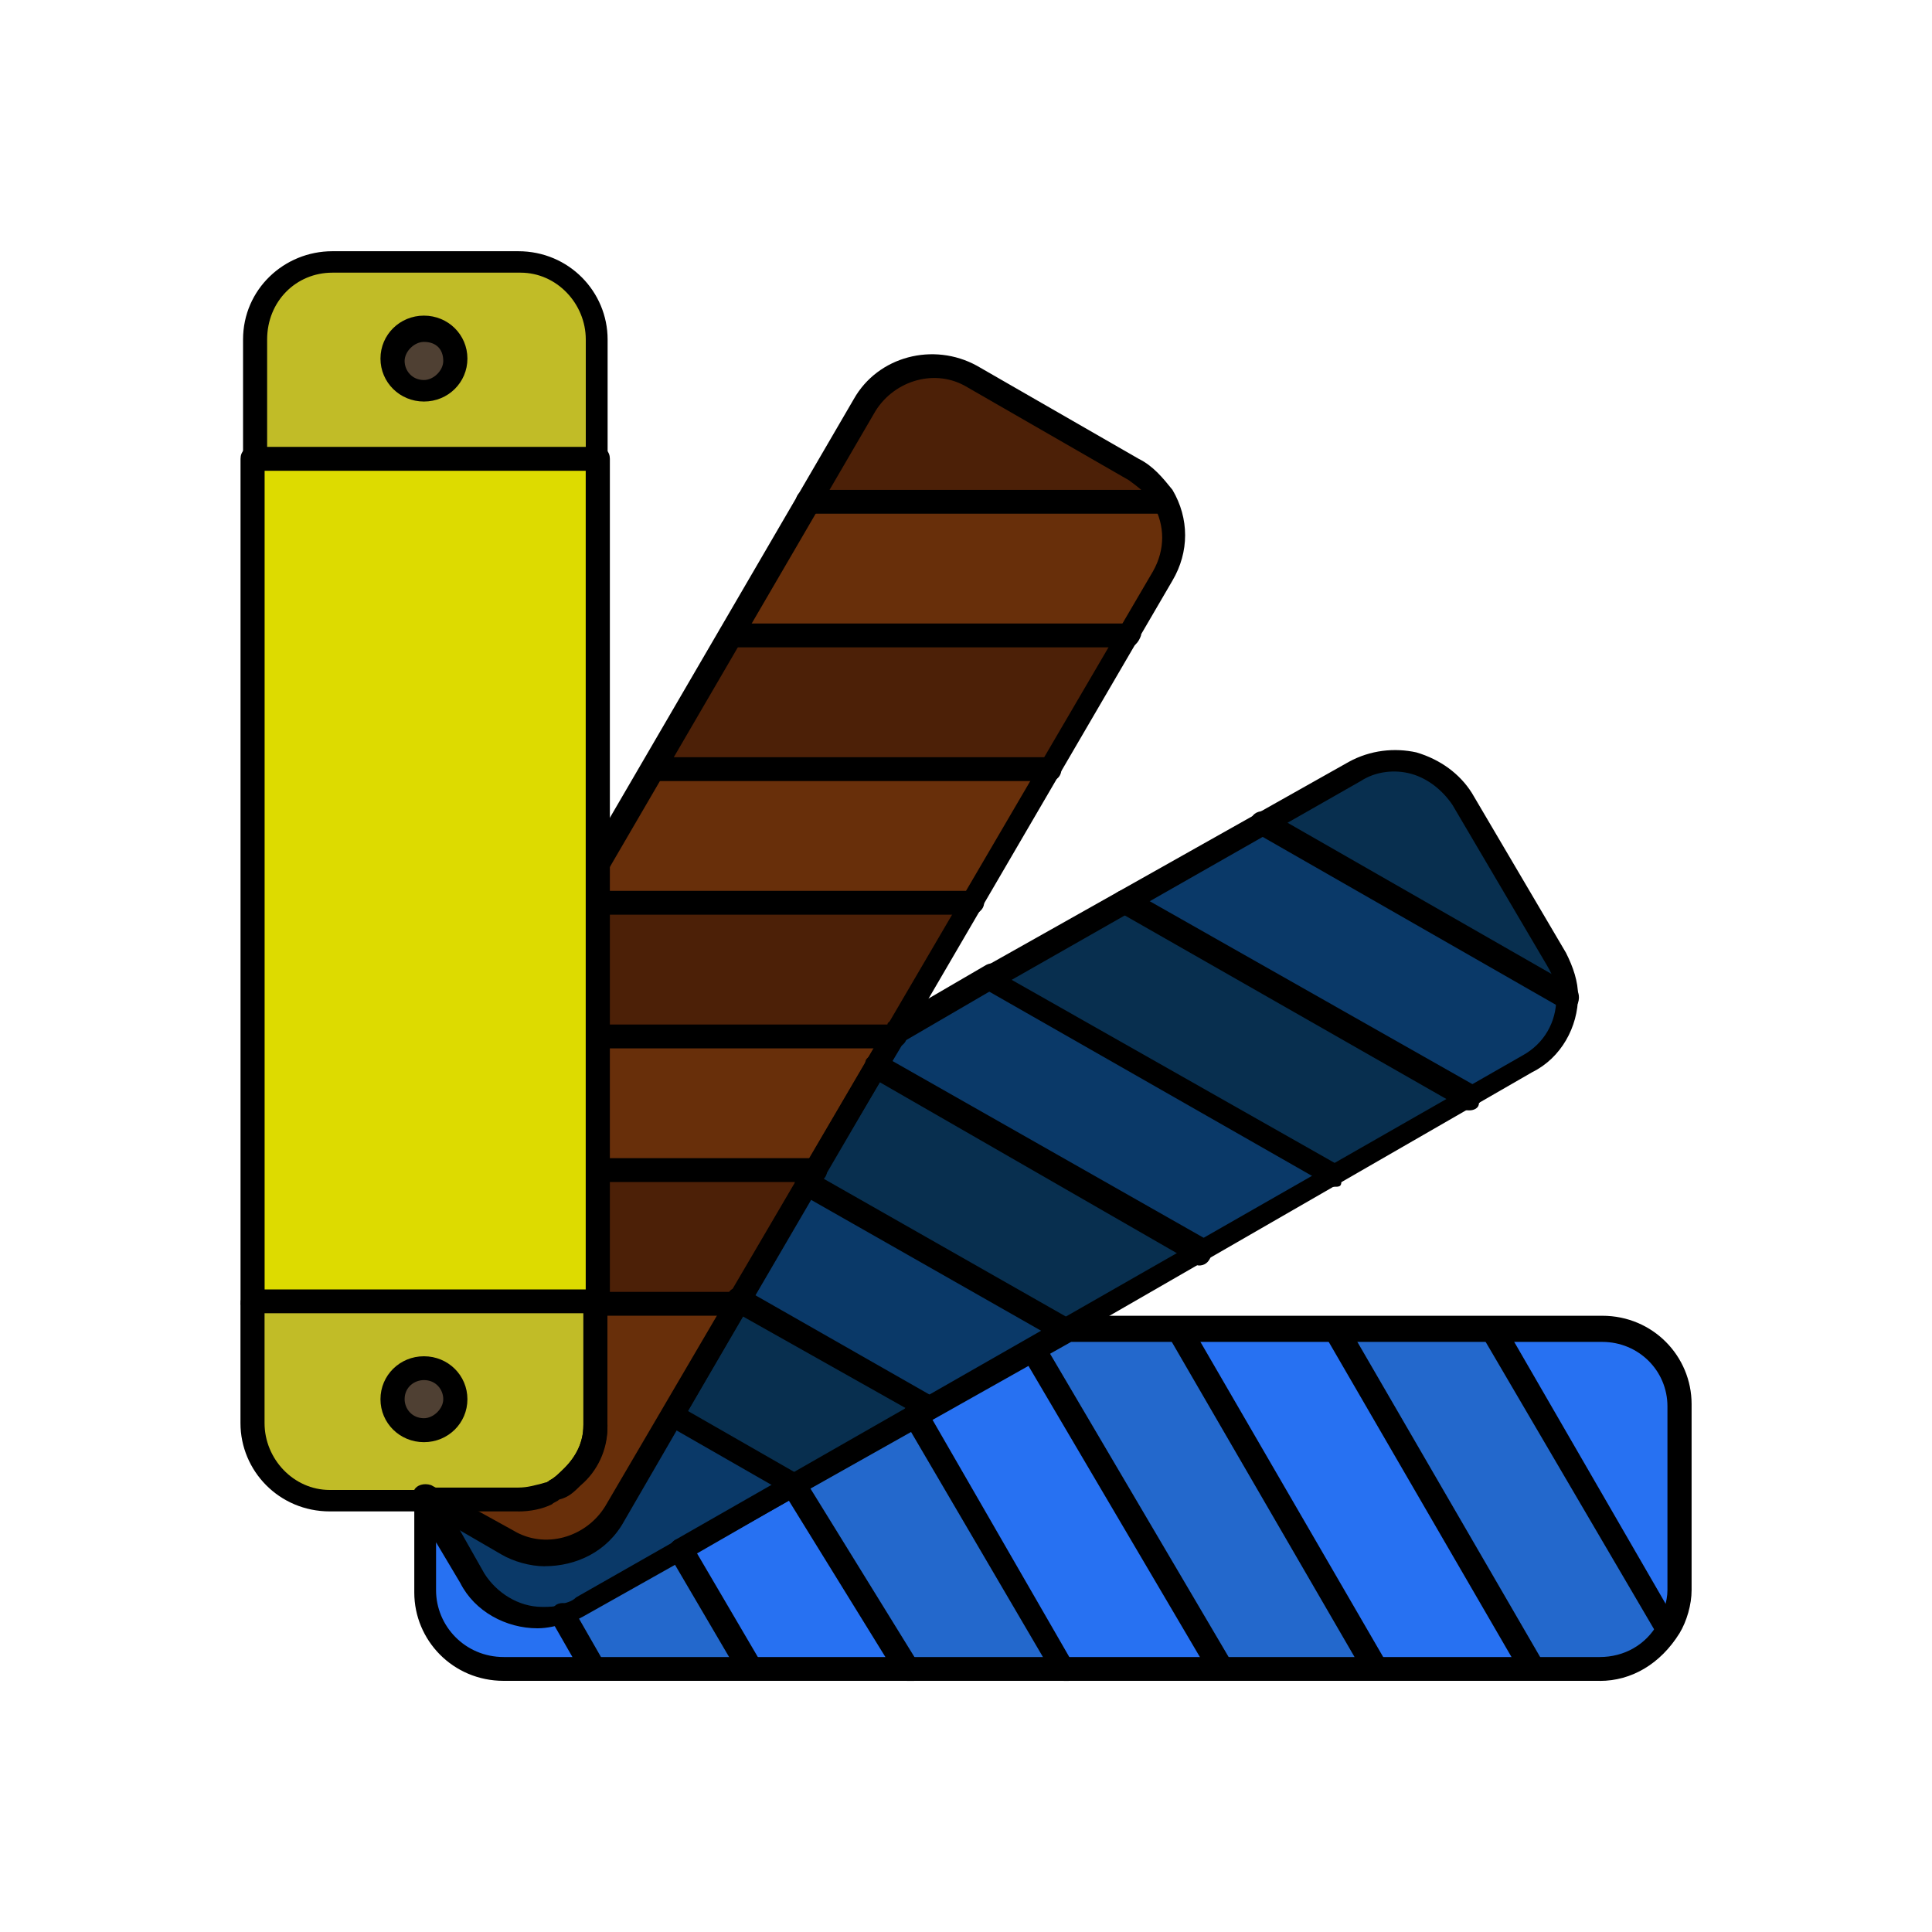<?xml version="1.0" encoding="UTF-8"?>
<svg id="Layer_1" data-name="Layer 1" xmlns="http://www.w3.org/2000/svg" viewBox="0 0 300 300">
  <g id="B_-_29_Color_pallete_pantone_swatch" data-name="B - 29, Color, pallete, pantone, swatch">
    <g>
      <g>
        <path d="M105.57,240.62l10.87,18.53h-24.37l-4.88-8.52h0c.75-.37,1.87-.74,2.62-1.11l15.75-8.9h0Z" style="fill: #2368cc;"/>
        <polygon points="141.94 219.86 165.18 259.15 140.81 259.15 123.2 230.61 123.2 230.61 141.94 219.86" style="fill: #2368cc;"/>
        <polygon points="182.81 206.15 213.55 259.15 189.56 259.15 160.31 209.48 165.56 206.15 182.81 206.15" style="fill: #2368cc;"/>
        <path d="M258.91,253.22h0c-2.25,3.33-6,5.93-10.5,5.93h-10.5l-30.74-53h24.37l27.37,47.07Z" style="fill: #2368cc;"/>
        <path d="M260.41,218.38v28.91c0,2.23-.75,4.08-1.5,5.93h0l-27.37-46.7h16.87c6.37-.37,12,5.19,12,11.86Z" style="fill: #2771f2;"/>
        <path d="M243.16,155.01c0,4.08-2.25,8.15-6,10.38l-9,5.19-53.61-30.39,21-11.86,47.61,26.69h0Z" style="fill: #0a3968;"/>
        <path d="M243.16,155.01h0l-47.24-27.06,14.62-8.15c5.62-3.34,13.12-1.48,16.5,4.44l14.62,24.83c1.13,1.85,1.5,4.08,1.5,5.93Z" style="fill: #082f4f;"/>
        <polygon points="207.17 206.15 237.92 259.15 213.55 259.15 182.81 206.15 207.17 206.15" style="fill: #2771f2;"/>
        <polygon points="228.17 170.57 207.17 182.43 153.94 152.04 174.93 140.18 228.17 170.57" style="fill: #082f4f;"/>
        <polygon points="207.17 182.43 186.18 194.66 135.94 165.75 135.94 165.75 138.57 160.93 138.94 160.56 153.94 152.04 153.94 152.04 207.17 182.43" style="fill: #0a3968;"/>
        <polygon points="160.31 209.48 189.56 259.15 165.18 259.15 141.94 219.86 160.31 209.48" style="fill: #2771f2;"/>
        <polygon points="135.94 165.75 186.18 194.66 165.18 206.52 125.44 183.91 135.94 165.75" style="fill: #082f4f;"/>
        <path d="M180.18,77.91c2.25,3.71,2.25,8.15,0,12.23l-5.25,8.89h-61.48l11.99-20.75c0-.37,54.74-.37,54.74-.37Z" style="fill: #682f0a;"/>
        <path d="M180.18,77.91h-54.74l8.25-14.45c3.37-5.56,10.87-7.79,16.5-4.45l25.12,14.46c2.25,1.11,3.75,2.59,4.88,4.44Z" style="fill: #4c2007;"/>
        <polygon points="175.31 98.67 162.94 119.42 162.94 119.42 101.45 119.42 113.45 98.67 175.31 98.67" style="fill: #4c2007;"/>
        <polygon points="165.18 206.52 144.19 218.75 114.95 201.7 114.95 201.7 125.44 183.91 165.18 206.52" style="fill: #0a3968;"/>
        <polygon points="162.94 119.42 150.94 140.18 92.83 140.18 92.83 134.25 101.45 119.42 162.94 119.42" style="fill: #682f0a;"/>
        <polygon points="150.94 140.18 138.94 160.56 138.94 160.56 138.57 160.93 92.83 160.93 92.83 140.18 150.94 140.18" style="fill: #4c2007;"/>
        <polygon points="144.19 218.75 123.2 230.61 104.45 219.86 114.95 201.7 114.95 201.7 144.19 218.75" style="fill: #082f4f;"/>
        <polygon points="123.2 230.61 140.81 259.15 116.45 259.15 105.57 240.62 105.57 240.62 123.2 230.61" style="fill: #2771f2;"/>
        <polygon points="138.57 160.93 126.57 181.69 126.57 181.69 92.83 181.69 92.83 160.93 138.57 160.93" style="fill: #682f0a;"/>
        <polygon points="126.57 181.69 114.2 202.81 92.83 202.81 92.83 202.07 92.83 181.69 126.57 181.69" style="fill: #4c2007;"/>
        <path d="M123.2,230.61l-17.62,10.01-15.75,8.9c-.75.37-1.87.74-2.62,1.11-5.25,1.48-11.25-.74-13.87-5.56l-7.12-12.6,12.74,7.04c5.62,3.33,13.12,1.11,16.5-4.45l9-15.57,18.75,11.12Z" style="fill: #0a3968;"/>
        <path d="M104.45,219.86l-9,15.56c-3.37,5.56-10.87,7.79-16.5,4.45l-12.74-7.04h14.25c1.5,0,3.37-.37,4.87-1.11.38,0,.75-.37,1.13-.37,1.13-.74,1.87-1.11,2.62-2.22,2.25-2.23,3.38-4.82,3.38-7.79v-18.9h21.74l-9.75,17.42Z" style="fill: #682f0a;"/>
        <path d="M92.83,202.81v18.9c0,2.96-1.5,5.93-3.37,7.78-.75.74-1.87,1.48-2.62,2.22-.38.37-.75.37-1.13.37-1.5.74-3,1.11-4.88,1.11h-29.24c-6.75,0-12-5.56-12-11.86v-18.53h53.61-.38ZM70.71,217.27c0-2.6-2.25-4.82-4.88-4.82s-4.88,2.22-4.88,4.82,2.25,4.82,4.88,4.82,4.88-2.22,4.88-4.82Z" style="fill: #c1bc27;"/>
        <polygon points="92.83 181.69 92.83 202.07 39.21 202.07 39.21 71.24 92.83 71.24 92.83 134.25 92.83 140.18 92.83 160.93 92.83 181.69" style="fill: #dddb00;"/>
        <path d="M92.83,52.34v18.53h-53.61v-18.53c0-6.67,5.62-11.86,12-11.86h29.24c6.75,0,12.37,5.56,12.37,11.86ZM70.71,55.68c0-2.59-2.25-4.82-4.88-4.82s-4.88,2.23-4.88,4.82,2.25,4.82,4.88,4.82,4.88-2.23,4.88-4.82Z" style="fill: #c1bc27;"/>
        <path d="M87.2,250.62l4.88,8.52h-14.25c-6.75,0-12-5.56-12-11.86v-14.45l7.12,12.6c3,4.82,9,6.67,14.25,5.19h0Z" style="fill: #2771f2;"/>
        <path d="M65.83,51.23c2.62,0,4.88,2.22,4.88,4.82s-2.25,4.82-4.88,4.82-4.88-2.22-4.88-4.82c.38-2.96,2.25-4.82,4.88-4.82Z" style="fill: #4f4033;"/>
        <path d="M65.83,212.82c2.62,0,4.88,2.22,4.88,4.82s-2.25,4.82-4.88,4.82-4.88-2.22-4.88-4.82c.38-2.96,2.25-4.82,4.88-4.82Z" style="fill: #4f4033;"/>
      </g>
      <g>
        <path d="M65.83,234.69h-14.62c-7.87,0-13.87-6.3-13.87-13.71v-18.53c0-1.11.75-1.85,1.87-1.85s1.87.74,1.87,1.85v18.53c0,5.56,4.5,10.38,10.12,10.38h14.62c1.13,0,1.87.74,1.87,1.85,0,.37-.75,1.48-1.87,1.48Z"/>
        <path d="M85.33,233.57c-.75,0-1.5-.37-1.87-1.11-.37-1.11,0-1.85,1.13-2.22.38,0,.75-.37.75-.37.75-.37,1.5-1.11,2.25-1.85,1.87-1.85,3-4.08,3-6.67,0-1.11.75-1.85,1.87-1.85s1.87.74,1.87,1.85c0,3.34-1.5,6.67-4.12,8.9-1.13,1.11-1.87,1.85-3.37,2.22-.38.37-.75.37-1.13.74,0,.37-.38.37-.38.37Z"/>
        <path d="M92.83,73.1c-1.13,0-1.87-.74-1.87-1.85v-18.53c0-5.56-4.5-10.38-10.12-10.38h-29.24c-5.62,0-10.12,4.45-10.12,10.38v18.53c0,1.11-.75,1.85-1.87,1.85s-1.87-.74-1.87-1.85v-18.53c0-7.78,6.37-13.71,13.87-13.71h28.87c7.87,0,13.87,6.3,13.87,13.71v18.53c.38.74-.75,1.85-1.5,1.85Z"/>
        <path d="M104.45,221.72c-.37,0-.75,0-.75-.37-.75-.37-1.13-1.48-.75-2.6l76.11-130.08c1.87-3.34,1.87-7.04,0-10.38-.75-1.48-2.25-2.6-3.75-3.71l-25.12-14.46c-4.88-2.96-11.25-1.11-14.25,3.71l-41.24,70.79c-.38.74-1.5,1.11-2.62.74-.75-.37-1.13-1.48-.75-2.59l41.24-70.79c3.75-6.67,12.37-8.89,19.12-5.19l25.12,14.45c2.25,1.11,3.75,2.96,5.25,4.82,2.62,4.45,2.62,9.64,0,14.09l-76.11,130.45c-.38.74-1.13,1.11-1.5,1.11Z"/>
        <path d="M80.46,234.69h-14.62c-1.13,0-1.87-.74-1.87-1.85s.75-1.85,1.87-1.85h14.62c1.5,0,2.62-.37,4.12-.74.38,0,.75-.37.75-.37.75-.37,1.5-1.11,2.25-1.85,1.87-1.85,3-4.08,3-6.67v-18.9c0-1.11.75-1.85,1.87-1.85s1.87.74,1.87,1.85v19.27c0,3.33-1.5,6.67-4.12,8.89-1.13,1.11-1.87,1.85-3.37,2.23-.38.37-.75.37-1.13.74-1.5.74-3.37,1.11-5.25,1.11Z"/>
        <path d="M180.18,79.77h-54.74c-1.12,0-1.87-.74-1.87-1.85s.75-1.85,1.87-1.85h54.74c1.13,0,1.87.74,1.87,1.85,0,.74-.75,1.85-1.87,1.85Z"/>
        <path d="M175.31,100.52h-61.86c-1.13,0-1.87-.74-1.87-1.85s.75-1.85,1.87-1.85h61.86c1.13,0,1.87.74,1.87,1.85-.37,1.11-1.13,1.85-1.87,1.85Z"/>
        <path d="M162.94,121.28h-61.48c-1.13,0-1.87-.74-1.87-1.85s.75-1.85,1.87-1.85h61.48c1.13,0,1.87.74,1.87,1.85s-.75,1.85-1.87,1.85Z"/>
        <path d="M150.94,142.03h-58.11c-1.13,0-1.87-.74-1.87-1.85s.75-1.85,1.87-1.85h58.11c1.13,0,1.87.74,1.87,1.85s-1.13,1.85-1.87,1.85Z"/>
        <path d="M138.57,162.79h-45.74c-1.13,0-1.87-.74-1.87-1.85s.75-1.85,1.87-1.85h46.11c1.13,0,1.87.74,1.87,1.85s-1.12,1.85-2.25,1.85Z"/>
        <path d="M126.57,183.54h-33.74c-1.13,0-1.87-.74-1.87-1.85s.75-1.85,1.87-1.85h33.74c1.13,0,1.87.74,1.87,1.85s-.75,1.85-1.87,1.85Z"/>
        <path d="M114.2,204.3h-21.74c-1.13,0-1.87-.74-1.87-1.85s.75-1.85,1.87-1.85h21.74c1.12,0,1.87.74,1.87,1.85s-.75,1.85-1.87,1.85Z"/>
        <path d="M105.57,242.47c-.75,0-1.13-.37-1.5-.74-.38-.74-.38-1.85.75-2.6l131.59-75.23c3.37-1.85,5.25-5.19,5.25-8.89,0-1.85-.37-3.34-1.5-5.19l-14.62-24.83c-1.5-2.22-3.75-4.08-6.37-4.82-2.62-.74-5.62-.37-7.87,1.11l-56.61,32.24c-.75.37-1.87.37-2.62-.74-.38-.74-.38-1.85.75-2.6l56.61-31.87c3.37-1.85,7.12-2.22,10.5-1.48,3.75,1.11,6.75,3.34,8.62,6.3l14.62,24.83c1.12,2.22,1.87,4.45,1.87,6.67,0,4.82-2.62,9.64-7.12,11.86l-131.22,75.61c-.38.37-.75.37-1.13.37Z"/>
        <path d="M84.58,243.21c-2.25,0-4.87-.74-6.75-1.85l-12.75-7.41c-.75-.37-1.13-1.48-.75-2.6.37-.74,1.5-1.11,2.62-.74l12.75,7.04c4.87,2.96,11.25,1.11,14.25-3.71l31.49-53.74h0l12.37-21.13c0-.37.37-.37.75-.74l14.62-8.52c.75-.37,1.87-.37,2.62.74.37.74.37,1.85-.75,2.6l-14.62,8.52-12.37,20.75h0l-31.12,53.74c-2.63,4.82-7.5,7.04-12.37,7.04Z"/>
        <path d="M243.16,156.86c-.37,0-.75,0-.75-.37l-47.24-27.05c-.75-.37-1.12-1.48-.75-2.6.38-.74,1.5-1.11,2.62-.74h0l47.24,27.06c.75.37,1.13,1.48.75,2.59-.37.74-1.12,1.11-1.87,1.11Z"/>
        <path d="M228.17,172.42c-.38,0-.75,0-1.13-.37l-53.24-30.39c-.75-.37-1.13-1.48-.75-2.6.37-.74,1.5-1.11,2.62-.74l53.61,30.39h0c.75.37,1.12,1.85.37,2.6,0,.74-.75,1.11-1.5,1.11Z"/>
        <path d="M207.17,184.28c-.37,0-.75,0-1.13-.37l-53.24-30.39c-.75-.37-1.13-.74-1.13-1.48,0-1.11.75-1.85,1.87-1.85h0c.38,0,.75,0,.75.37l53.61,30.39h0c.75.74,1.13,1.85.38,2.59,0,.74-.38.74-1.13.74Z"/>
        <path d="M186.18,196.51q-.37,0-.75-.37h0l-50.24-28.91c-.75-.37-1.13-1.48-.75-2.6.38-.74,1.5-1.11,2.62-.74l50.24,28.54c.75.37,1.13,1.48.75,2.6-.37,1.11-1.13,1.48-1.87,1.48Z"/>
        <path d="M165.18,208.37c-.37,0-.75,0-1.12-.37l-39.74-22.61c-.75-.37-1.13-1.48-.75-2.59.38-.74,1.5-1.11,2.62-.74l39.74,22.61h0c.75.74,1.12,1.85.37,2.6,0,.74-.37,1.11-1.13,1.11Z"/>
        <path d="M144.19,220.23h-.75l-29.62-16.68c-.75-.37-1.13-1.48-.75-2.6.38-1.11,1.5-1.11,2.62-.74l29.24,16.68c.75.37,1.13,1.48.75,2.23s-.75,1.11-1.5,1.11Z"/>
        <path d="M123.2,232.46c-.38,0-.75,0-.75-.37l-18.75-10.75c-.75-.37-1.13-1.48-.75-2.22.38-.74,1.5-1.11,2.62-.74h0l18.75,10.75h0c.75.37,1.12,1.48.75,2.59-.75.37-1.5.74-1.87.74Z"/>
        <path d="M248.42,261H78.2c-7.87,0-13.87-6.3-13.87-13.71v-14.45c0-.74.37-1.48,1.5-1.85.75-.37,1.5,0,2.25.74l7.13,12.6c1.87,2.96,5.25,5.19,9,5.19,1.12,0,1.87,0,3-.37.75-.37,1.5-.37,2.25-1.11l76.11-43.36c.38,0,.75-.37.75-.37h82.48c7.88,0,13.87,6.3,13.87,13.71v28.91c0,2.22-.75,4.82-1.87,6.67-3,4.82-7.5,7.41-12.37,7.41ZM67.71,239.51v7.41c0,5.56,4.5,10.38,10.5,10.38h170.21c3.75,0,7.12-1.85,9-5.19.75-1.48,1.5-3.33,1.5-5.19v-28.54c0-5.56-4.5-10.01-10.12-10.01h-82.48l-75.73,42.62c-.75.37-1.87,1.11-3,1.11-1.13.37-2.62.74-4.13.74-4.87,0-9.75-2.6-11.99-7.04l-3.75-6.3Z"/>
        <path d="M258.91,254.7c-.75,0-1.13-.37-1.5-.74l-27.37-46.7c-.38-.74-.38-1.85.75-2.6.75-.37,1.87-.37,2.62.74l27,46.7c.37.74.37,1.85-.75,2.6h-.75Z"/>
        <path d="M237.92,261c-.75,0-1.13-.37-1.5-.74l-30.74-53c-.38-.74-.38-1.85.75-2.6.75-.37,1.87-.37,2.62.74l30.74,53c.38.74.38,1.85-.75,2.6h-1.13Z"/>
        <path d="M213.55,261c-.75,0-1.13-.37-1.5-.74l-30.74-53c-.38-.74-.38-1.85.75-2.6.75-.37,1.87-.37,2.62.74l30.74,53c.38.74.38,1.85-.75,2.6h-1.13Z"/>
        <path d="M189.56,261c-.75,0-1.13-.37-1.5-.74l-29.24-49.66c-.37-.74-.37-1.85.75-2.6.75-.37,1.87-.37,2.62.74l29.24,49.66c.38.74.38,1.85-.75,2.6h-1.12Z"/>
        <path d="M165.18,261c-.75,0-1.12-.37-1.5-.74l-23.24-39.66c-.38-.74-.38-1.48.37-2.22.75-.74,1.87-.74,2.62,0h0l.38.37,22.87,39.66c.37.74.37,1.85-.75,2.6h-.75Z"/>
        <path d="M140.81,261c-.75,0-1.12-.37-1.5-.74l-17.62-28.54c-.37-.74-.37-1.85.75-2.59.75-.37,1.87-.37,2.62.74l17.62,28.54c.38.74.38,1.85-.75,2.6h-1.13Z"/>
        <path d="M116.45,261c-.75,0-1.13-.37-1.5-.74l-10.87-18.53c-.38-.74-.38-1.85.75-2.6.75-.37,1.87-.37,2.62.74l10.87,18.53c.38.74.38,1.85-.75,2.6h-1.13Z"/>
        <path d="M92.08,261c-.75,0-1.13-.37-1.5-.74l-4.88-8.52c-.38-.74-.38-1.85.75-2.6.75-.37,1.87-.37,2.62.74l4.88,8.52c.37.74.37,1.85-.75,2.6h-1.13Z"/>
        <path d="M92.83,203.92h-53.61c-1.13,0-1.87-.74-1.87-1.85V71.24c0-1.11.75-1.85,1.87-1.85h53.61c1.13,0,1.87.74,1.87,1.85v130.83c0,1.11-1.13,1.85-1.87,1.85ZM41.09,200.22h49.86v-127.12h-49.86v127.12Z"/>
        <path d="M65.83,223.94c-3.75,0-6.75-2.96-6.75-6.67s3-6.67,6.75-6.67,6.75,2.96,6.75,6.67-3,6.67-6.75,6.67ZM65.83,214.3c-1.5,0-3,1.11-3,2.96,0,1.48,1.13,2.96,3,2.96,1.5,0,3-1.48,3-2.96s-1.13-2.96-3-2.96Z"/>
        <path d="M65.83,62.35c-3.75,0-6.75-2.97-6.75-6.67s3-6.67,6.75-6.67,6.75,2.96,6.75,6.67-3,6.67-6.75,6.67ZM65.83,53.09c-1.5,0-3,1.48-3,2.96s1.13,2.96,3,2.96c1.5,0,3-1.48,3-2.96,0-1.85-1.13-2.96-3-2.96Z"/>
      </g>
    </g>
  </g>
</svg>